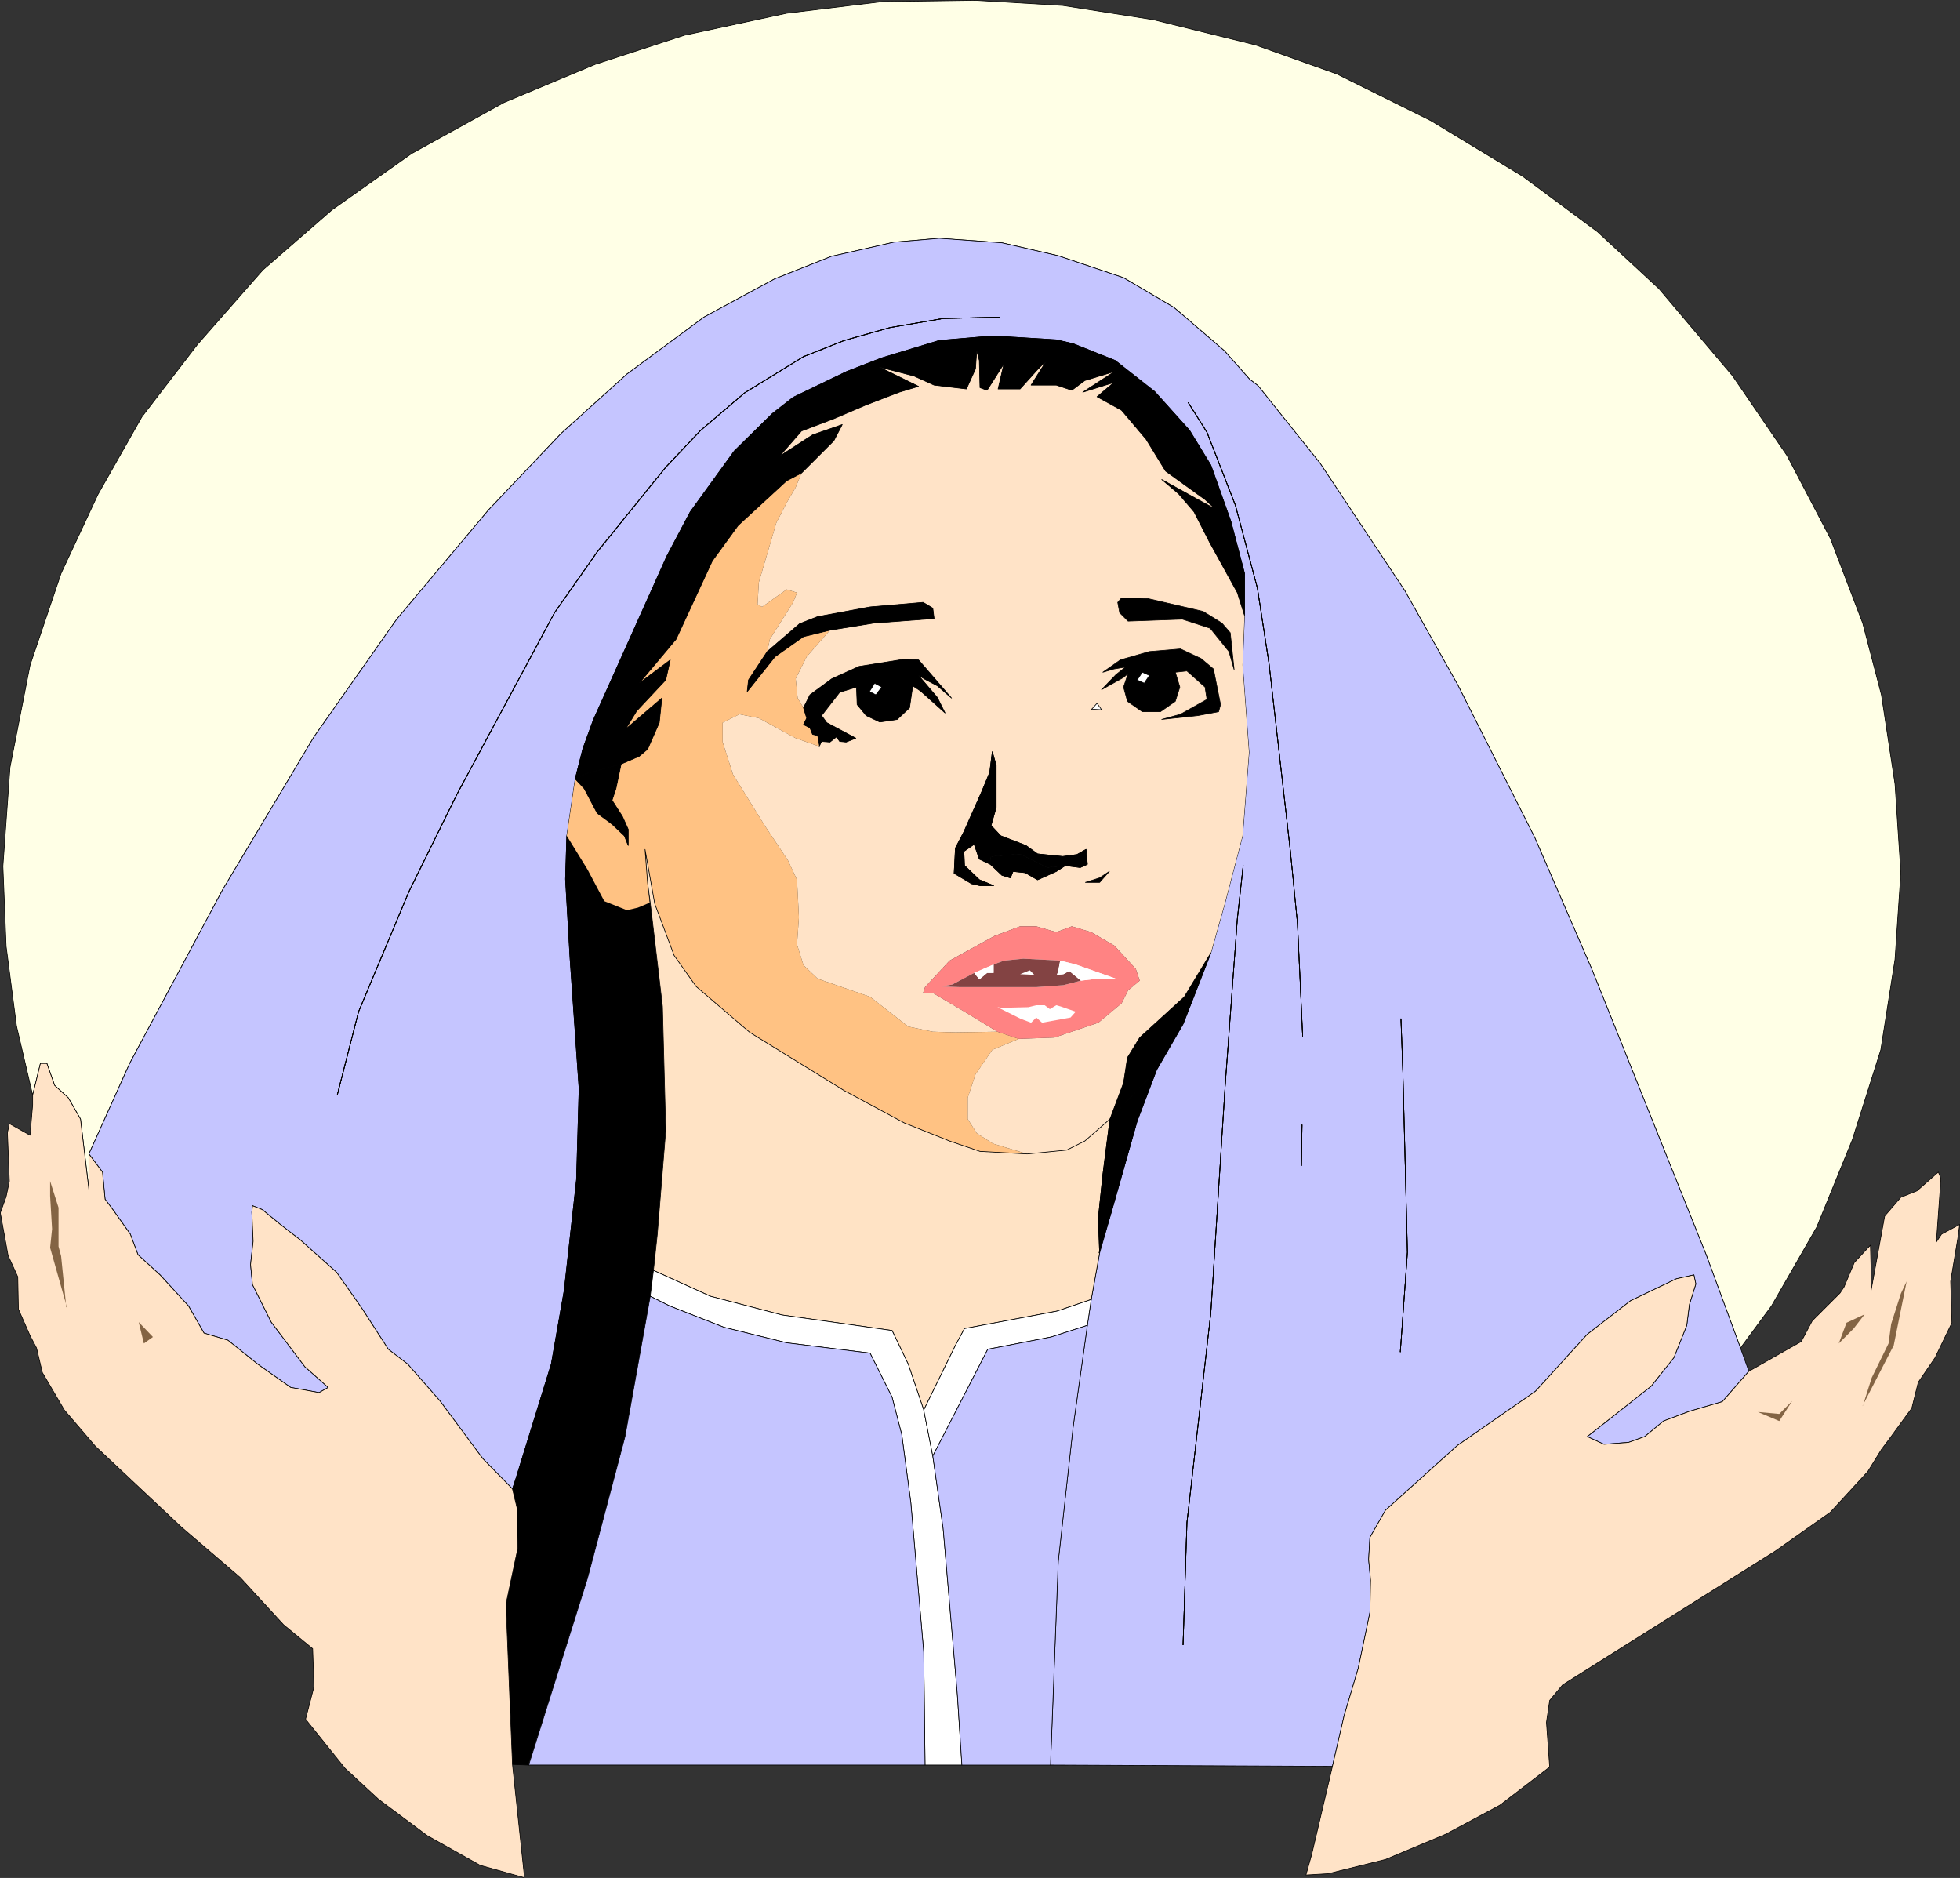 <?xml version="1.0" encoding="UTF-8" standalone="no"?>
<svg
   version="1.0"
   width="129.595mm"
   height="124.147mm"
   id="svg86"
   sodipodi:docname="Mary 01.wmf"
   xmlns:inkscape="http://www.inkscape.org/namespaces/inkscape"
   xmlns:sodipodi="http://sodipodi.sourceforge.net/DTD/sodipodi-0.dtd"
   xmlns="http://www.w3.org/2000/svg"
   xmlns:svg="http://www.w3.org/2000/svg">
  <rect width="100%" height="100%" fill="#333333" stroke="none"/>
  <sodipodi:namedview
     id="namedview86"
     pagecolor="#ffffff"
     bordercolor="#000000"
     borderopacity="0.25"
     inkscape:showpageshadow="2"
     inkscape:pageopacity="0.0"
     inkscape:pagecheckerboard="0"
     inkscape:deskcolor="#d1d1d1"
     inkscape:document-units="mm" />
  <defs
     id="defs1">
    <pattern
       id="WMFhbasepattern"
       patternUnits="userSpaceOnUse"
       width="6"
       height="6"
       x="0"
       y="0" />
  </defs>
  <path
     style="fill:#ffffe6;fill-opacity:1;fill-rule:evenodd;stroke:none"
     d="m 312.292,94.764 2.101,1.616 15.514,19.389 21.17,31.83 13.251,23.59 19.23,38.132 14.221,32.8 28.603,71.416 8.565,23.267 7.757,-10.502 11.312,-19.712 8.888,-21.813 7.11,-22.459 3.555,-22.621 1.454,-21.651 -1.454,-22.136 -3.394,-22.297 -4.686,-17.935 -8.08,-21.166 L 446.581,113.83 433.007,93.956 414.584,72.143 399.232,57.925 380.487,44.029 357.54,30.134 334.108,18.5 313.746,11.23 288.213,4.928 265.589,1.373 243.773,0.081 220.503,0.404 196.586,3.312 171.053,8.806 148.753,16.077 125.967,25.61 102.858,38.374 82.982,52.431 65.69,67.458 49.369,86.039 35.471,104.135 l -10.989,19.389 -9.211,19.712 -7.757,22.944 -5.01,25.529 -1.778,24.721 0.808,20.035 2.586,19.874 4.04,17.289 1.939,-7.917 h 1.616 l 1.939,5.494 3.394,3.07 3.07,5.332 2.101,17.612 v -8.887 l 10.181,-22.621 23.27,-43.464 22.786,-38.132 20.685,-29.407 22.947,-27.306 18.099,-19.066 16.483,-14.865 19.23,-14.219 17.614,-9.533 14.221,-5.655 15.675,-3.555 11.312,-0.969 15.675,1.131 14.059,3.232 16.322,5.494 12.605,7.432 12.605,10.826 6.302,7.109 z"
     id="path1" />
  <path
     style="fill:none;stroke:#000000;stroke-width:0.162px;stroke-linecap:round;stroke-linejoin:round;stroke-miterlimit:4;stroke-dasharray:none;stroke-opacity:1"
     d="m 312.292,94.764 2.101,1.616 15.514,19.389 21.17,31.83 13.251,23.59 19.23,38.132 14.221,32.8 28.603,71.416 8.565,23.267 7.757,-10.502 11.312,-19.712 8.888,-21.813 7.11,-22.459 3.555,-22.621 1.454,-21.651 -1.454,-22.136 -3.394,-22.297 -4.686,-17.935 -8.08,-21.166 L 446.581,113.83 433.007,93.956 414.584,72.143 399.232,57.925 380.487,44.029 357.54,30.134 334.108,18.5 313.746,11.23 288.213,4.928 265.589,1.373 243.773,0.081 220.503,0.404 196.586,3.312 171.053,8.806 148.753,16.077 125.967,25.61 102.858,38.374 82.982,52.431 65.69,67.458 49.369,86.039 35.471,104.135 l -10.989,19.389 -9.211,19.712 -7.757,22.944 -5.01,25.529 -1.778,24.721 0.808,20.035 2.586,19.874 4.04,17.289 1.939,-7.917 h 1.616 l 1.939,5.494 3.394,3.07 3.07,5.332 2.101,17.612 v -8.887 l 10.181,-22.621 23.27,-43.464 22.786,-38.132 20.685,-29.407 22.947,-27.306 18.099,-19.066 16.483,-14.865 19.23,-14.219 17.614,-9.533 14.221,-5.655 15.675,-3.555 11.312,-0.969 15.675,1.131 14.059,3.232 16.322,5.494 12.605,7.432 12.605,10.826 6.302,7.109 v 0"
     id="path2" />
  <path
     style="fill:#c5c5ff;fill-opacity:1;fill-rule:evenodd;stroke:none"
     d="m 312.292,94.764 -6.302,-7.109 -12.605,-10.826 -12.605,-7.432 -16.322,-5.494 -14.059,-3.232 -15.675,-1.131 -11.312,0.969 -15.675,3.555 -14.221,5.655 -17.614,9.533 -19.23,14.219 -16.483,14.865 -18.099,19.066 -22.947,27.306 -20.685,29.407 -22.786,38.132 -23.27,43.464 -10.181,22.621 3.394,4.524 0.646,6.786 1.939,2.585 4.363,6.14 1.939,5.17 5.494,5.009 7.11,7.756 3.878,6.786 5.979,1.777 7.434,5.978 8.242,5.817 7.11,1.293 2.262,-1.293 -5.818,-5.17 -8.403,-11.149 -4.686,-9.371 -0.485,-5.009 0.646,-5.817 -0.323,-7.271 0.162,-1.616 2.424,0.969 4.525,3.716 5.01,3.878 9.05,8.079 6.464,9.21 6.464,10.018 4.848,3.716 8.08,9.21 10.666,14.38 7.434,7.594 0.808,-2.424 8.888,-28.76 3.232,-18.42 3.07,-27.629 0.646,-22.782 -2.262,-32.638 -1.131,-19.712 0.323,-10.826 2.101,-14.219 1.939,-7.594 2.586,-7.109 18.422,-41.04 5.818,-10.987 10.989,-15.188 9.534,-9.371 5.171,-4.039 13.413,-6.463 8.726,-3.393 14.382,-4.363 13.251,-1.131 15.998,0.969 4.202,0.969 10.504,4.201 9.858,7.756 8.726,9.695 5.333,8.725 5.01,14.057 3.394,12.926 v 10.502 l -0.485,12.441 1.616,21.813 -1.616,20.843 -4.363,16.642 -3.555,12.603 -6.949,17.773 -6.626,11.472 -4.848,12.764 -6.464,22.782 -2.909,10.179 -2.101,11.633 -0.97,6.463 -3.555,25.367 -3.717,33.608 -1.939,50.896 70.458,0.323 2.909,-12.603 3.555,-11.957 2.909,-13.895 0.162,-8.079 -0.485,-5.17 0.323,-5.494 3.878,-6.786 17.938,-16.158 19.554,-13.572 12.928,-14.219 10.827,-8.402 11.474,-5.494 4.363,-0.969 0.485,2.262 -1.616,5.17 -0.646,5.17 -3.232,8.079 -5.656,7.109 -12.282,9.695 -3.717,2.908 4.202,1.939 6.141,-0.485 4.04,-1.454 4.686,-3.878 6.464,-2.424 8.242,-2.424 6.626,-7.594 -2.101,-5.817 -8.565,-23.267 -28.603,-71.416 -14.221,-32.8 -19.23,-38.132 -13.251,-23.59 -21.17,-31.83 -15.514,-19.389 -2.101,-1.616 z"
     id="path3" />
  <path
     style="fill:none;stroke:#000000;stroke-width:0.162px;stroke-linecap:round;stroke-linejoin:round;stroke-miterlimit:4;stroke-dasharray:none;stroke-opacity:1"
     d="m 312.292,94.764 -6.302,-7.109 -12.605,-10.826 -12.605,-7.432 -16.322,-5.494 -14.059,-3.232 -15.675,-1.131 -11.312,0.969 -15.675,3.555 -14.221,5.655 -17.614,9.533 -19.23,14.219 -16.483,14.865 -18.099,19.066 -22.947,27.306 -20.685,29.407 -22.786,38.132 -23.27,43.464 -10.181,22.621 3.394,4.524 0.646,6.786 1.939,2.585 4.363,6.14 1.939,5.17 5.494,5.009 7.11,7.756 3.878,6.786 5.979,1.777 7.434,5.978 8.242,5.817 7.11,1.293 2.262,-1.293 -5.818,-5.17 -8.403,-11.149 -4.686,-9.371 -0.485,-5.009 0.646,-5.817 -0.323,-7.271 0.162,-1.616 2.424,0.969 4.525,3.716 5.01,3.878 9.05,8.079 6.464,9.21 6.464,10.018 4.848,3.716 8.08,9.21 10.666,14.38 7.434,7.594 0.808,-2.424 8.888,-28.76 3.232,-18.42 3.07,-27.629 0.646,-22.782 -2.262,-32.638 -1.131,-19.712 0.323,-10.826 2.101,-14.219 1.939,-7.594 2.586,-7.109 18.422,-41.04 5.818,-10.987 10.989,-15.188 9.534,-9.371 5.171,-4.039 13.413,-6.463 8.726,-3.393 14.382,-4.363 13.251,-1.131 15.998,0.969 4.202,0.969 10.504,4.201 9.858,7.756 8.726,9.695 5.333,8.725 5.01,14.057 3.394,12.926 v 10.502 l -0.485,12.441 1.616,21.813 -1.616,20.843 -4.363,16.642 -3.555,12.603 -6.949,17.773 -6.626,11.472 -4.848,12.764 -6.464,22.782 -2.909,10.179 -2.101,11.633 -0.97,6.463 -3.555,25.367 -3.717,33.608 -1.939,50.896 70.458,0.323 2.909,-12.603 3.555,-11.957 2.909,-13.895 0.162,-8.079 -0.485,-5.17 0.323,-5.494 3.878,-6.786 17.938,-16.158 19.554,-13.572 12.928,-14.219 10.827,-8.402 11.474,-5.494 4.363,-0.969 0.485,2.262 -1.616,5.17 -0.646,5.17 -3.232,8.079 -5.656,7.109 -12.282,9.695 -3.717,2.908 4.202,1.939 6.141,-0.485 4.04,-1.454 4.686,-3.878 6.464,-2.424 8.242,-2.424 6.626,-7.594 -2.101,-5.817 -8.565,-23.267 -28.603,-71.416 -14.221,-32.8 -19.23,-38.132 -13.251,-23.59 -21.17,-31.83 -15.514,-19.389 -2.101,-1.616 v 0"
     id="path4" />
  <path
     style="fill:#000000;fill-opacity:1;fill-rule:evenodd;stroke:none"
     d="m 131.946,441.02 14.867,-46.695 9.373,-35.385 6.302,-35.062 0.808,-6.463 0.97,-9.048 2.101,-25.852 -0.808,-31.022 -3.07,-26.014 -3.07,1.293 -2.747,0.646 -5.656,-2.262 -4.202,-7.917 -5.171,-8.402 -0.323,10.826 1.131,19.712 2.262,32.638 -0.646,22.782 -3.07,27.629 -3.232,18.42 -8.888,28.76 -0.808,2.424 1.131,4.686 0.162,10.341 -2.909,13.734 1.616,40.071 4.04,0.162 v 0 z"
     id="path5" />
  <path
     style="fill:none;stroke:#000000;stroke-width:0.162px;stroke-linecap:round;stroke-linejoin:round;stroke-miterlimit:4;stroke-dasharray:none;stroke-opacity:1"
     d="m 131.946,441.02 14.867,-46.695 9.373,-35.385 6.302,-35.062 0.808,-6.463 0.97,-9.048 2.101,-25.852 -0.808,-31.022 -3.07,-26.014 -3.07,1.293 -2.747,0.646 -5.656,-2.262 -4.202,-7.917 -5.171,-8.402 -0.323,10.826 1.131,19.712 2.262,32.638 -0.646,22.782 -3.07,27.629 -3.232,18.42 -8.888,28.76 -0.808,2.424 1.131,4.686 0.162,10.341 -2.909,13.734 1.616,40.071 4.04,0.162 v 0"
     id="path6" />
  <path
     style="fill:#ffe3c7;fill-opacity:1;fill-rule:evenodd;stroke:none"
     d="m 128.068,440.859 -1.616,-40.071 2.909,-13.734 -0.162,-10.341 -1.131,-4.686 -7.434,-7.594 -10.666,-14.38 -8.08,-9.21 -4.848,-3.716 -6.464,-10.018 -6.464,-9.21 -9.05,-8.079 -5.01,-3.878 -4.525,-3.716 -2.424,-0.969 -0.162,1.616 0.323,7.271 -0.646,5.817 0.485,5.009 4.686,9.371 8.403,11.149 5.818,5.17 -2.262,1.293 -7.11,-1.293 -8.242,-5.817 -7.434,-5.978 -5.979,-1.777 -3.878,-6.786 -7.11,-7.756 -5.494,-5.009 -1.939,-5.17 -4.363,-6.14 -1.939,-2.585 -0.646,-6.786 -3.394,-4.524 v 8.887 l -2.101,-17.612 -3.07,-5.332 -3.394,-3.07 -1.939,-5.494 h -1.616 l -1.939,7.917 v 2.424 l -0.646,7.594 -5.171,-2.908 -0.485,2.262 0.485,12.118 -0.808,3.878 -1.454,4.039 1.939,10.664 2.424,5.332 0.162,8.079 2.909,6.625 1.616,3.07 1.454,6.14 5.494,9.371 7.757,9.048 21.493,20.197 14.706,12.603 10.827,11.795 7.272,5.978 0.323,9.533 -2.101,8.079 9.858,12.28 8.403,7.756 12.12,9.048 13.251,7.432 10.989,3.07 v -0.969 z"
     id="path7" />
  <path
     style="fill:none;stroke:#000000;stroke-width:0.162px;stroke-linecap:round;stroke-linejoin:round;stroke-miterlimit:4;stroke-dasharray:none;stroke-opacity:1"
     d="m 128.068,440.859 -1.616,-40.071 2.909,-13.734 -0.162,-10.341 -1.131,-4.686 -7.434,-7.594 -10.666,-14.38 -8.08,-9.21 -4.848,-3.716 -6.464,-10.018 -6.464,-9.21 -9.05,-8.079 -5.01,-3.878 -4.525,-3.716 -2.424,-0.969 -0.162,1.616 0.323,7.271 -0.646,5.817 0.485,5.009 4.686,9.371 8.403,11.149 5.818,5.17 -2.262,1.293 -7.11,-1.293 -8.242,-5.817 -7.434,-5.978 -5.979,-1.777 -3.878,-6.786 -7.11,-7.756 -5.494,-5.009 -1.939,-5.17 -4.363,-6.14 -1.939,-2.585 -0.646,-6.786 -3.394,-4.524 v 8.887 l -2.101,-17.612 -3.07,-5.332 -3.394,-3.07 -1.939,-5.494 h -1.616 l -1.939,7.917 v 2.424 l -0.646,7.594 -5.171,-2.908 -0.485,2.262 0.485,12.118 -0.808,3.878 -1.454,4.039 1.939,10.664 2.424,5.332 0.162,8.079 2.909,6.625 1.616,3.07 1.454,6.14 5.494,9.371 7.757,9.048 21.493,20.197 14.706,12.603 10.827,11.795 7.272,5.978 0.323,9.533 -2.101,8.079 9.858,12.28 8.403,7.756 12.12,9.048 13.251,7.432 10.989,3.07 v -0.969 l -2.909,-27.306 v 0"
     id="path8" />
  <path
     style="fill:#ffe3c7;fill-opacity:1;fill-rule:evenodd;stroke:none"
     d="m 277.386,279.606 3.394,-9.048 0.97,-6.301 3.07,-5.009 11.15,-10.179 6.626,-10.987 3.555,-12.603 4.363,-16.642 1.616,-20.843 -1.616,-21.813 0.485,-12.441 -1.778,-5.655 -6.949,-12.603 -3.878,-7.594 -3.878,-4.524 -4.202,-3.555 9.05,5.009 3.555,1.939 h 0.323 l -2.101,-1.939 -9.858,-7.109 -4.848,-7.917 -6.141,-7.271 -6.141,-3.393 4.202,-3.555 -7.757,2.424 7.918,-5.17 -7.434,2.262 -3.232,2.424 -3.878,-1.293 h -6.302 l 3.878,-6.14 -2.262,2.262 -4.363,4.847 h -5.494 l 1.454,-6.301 -4.202,6.625 -1.778,-0.646 -0.162,-6.786 -0.646,-2.424 -0.323,4.524 -2.262,5.009 -8.08,-0.969 -5.01,-2.262 -8.726,-2.262 9.858,4.847 -4.848,1.454 -8.403,3.232 -7.918,3.393 -8.08,3.07 -5.494,6.301 8.242,-5.332 7.434,-2.585 -2.101,4.039 -8.08,8.079 -1.454,3.555 -2.262,3.878 -2.586,5.009 -4.363,14.865 -0.323,5.494 1.131,0.646 6.141,-4.363 2.586,0.808 -0.97,2.424 -5.818,9.21 -0.646,3.07 8.08,-6.948 4.525,-1.777 13.09,-2.424 13.251,-1.131 2.424,1.454 0.323,2.585 -15.029,1.131 -10.989,1.777 -5.818,6.625 -2.747,5.494 0.485,4.847 1.454,2.424 1.616,-3.232 5.494,-4.039 6.787,-3.07 11.15,-1.777 3.717,0.162 8.242,9.533 -3.555,-3.07 -3.07,-1.616 -1.616,-0.969 4.686,5.494 1.939,3.878 -6.141,-5.494 -1.939,-1.293 -0.808,5.494 -3.07,2.908 -4.363,0.646 -3.394,-1.616 -2.262,-2.747 -0.162,-4.363 -4.202,1.293 -4.525,5.817 1.293,1.777 7.272,3.878 -2.424,0.969 -1.616,-0.162 -0.808,-1.131 -1.616,1.293 -2.101,-0.162 -0.485,1.293 -5.979,-2.1 -9.211,-5.009 -4.848,-0.969 -4.202,2.1 v 4.847 l 2.586,8.079 7.918,12.764 5.818,8.725 2.262,4.847 0.485,9.371 -0.485,6.786 1.616,5.17 3.555,3.393 13.09,4.524 9.534,7.432 6.141,1.293 5.656,0.162 10.504,-0.162 -8.242,-5.009 -7.918,-4.686 h -2.424 l 0.485,-1.454 6.141,-6.625 11.15,-6.14 6.464,-2.424 h 4.04 l 5.01,1.454 3.878,-1.454 4.848,1.454 5.818,3.393 5.333,5.817 0.97,2.908 -2.909,2.424 -1.616,3.232 -5.818,4.847 -10.989,3.716 -8.888,0.323 -6.626,2.747 -4.202,6.14 -1.939,5.817 v 5.332 l 2.262,3.555 4.04,2.585 8.565,2.585 9.858,-0.969 4.525,-2.262 z"
     id="path9" />
  <path
     style="fill:none;stroke:#000000;stroke-width:0.162px;stroke-linecap:round;stroke-linejoin:round;stroke-miterlimit:4;stroke-dasharray:none;stroke-opacity:1"
     d="m 310.676,216.269 -1.454,13.249 -3.07,42.01 -3.555,56.39 -5.979,52.512 -0.97,30.538 0.97,-30.538"
     id="path10" />
  <path
     style="fill:none;stroke:#000000;stroke-width:0.162px;stroke-linecap:round;stroke-linejoin:round;stroke-miterlimit:4;stroke-dasharray:none;stroke-opacity:1"
     d="m 310.676,216.269 -1.454,13.249 -3.07,42.01 -3.555,56.39 -5.979,52.512 -0.97,30.538 0.97,-30.538"
     id="path11" />
  <path
     style="fill:none;stroke:#000000;stroke-width:0.162px;stroke-linecap:round;stroke-linejoin:round;stroke-miterlimit:4;stroke-dasharray:none;stroke-opacity:1"
     d="m 310.676,216.269 -1.454,13.249 -3.07,42.01 -3.555,56.39 -5.979,52.512 -0.97,30.538 0.97,-30.538"
     id="path12" />
  <path
     style="fill:none;stroke:#000000;stroke-width:0.162px;stroke-linecap:round;stroke-linejoin:round;stroke-miterlimit:4;stroke-dasharray:none;stroke-opacity:1"
     d="m 310.676,216.269 -1.454,13.249 -3.07,42.01 -3.555,56.39 -5.979,52.512 -0.97,30.538 0.97,-30.538"
     id="path13" />
  <path
     style="fill:none;stroke:#000000;stroke-width:0.162px;stroke-linecap:round;stroke-linejoin:round;stroke-miterlimit:4;stroke-dasharray:none;stroke-opacity:1"
     d="m 84.274,273.628 5.333,-20.843 12.605,-30.053 11.958,-24.236 24.402,-45.403 10.666,-15.188 17.13,-21.166 8.726,-9.21 10.989,-9.371 14.706,-9.048 10.181,-4.039 11.474,-3.232 13.251,-2.262 14.059,-0.323 -14.059,0.323"
     id="path14" />
  <path
     style="fill:none;stroke:#000000;stroke-width:0.162px;stroke-linecap:round;stroke-linejoin:round;stroke-miterlimit:4;stroke-dasharray:none;stroke-opacity:1"
     d="m 84.274,273.628 5.333,-20.843 12.605,-30.053 11.958,-24.236 24.402,-45.403 10.666,-15.188 17.13,-21.166 8.726,-9.21 10.989,-9.371 14.706,-9.048 10.181,-4.039 11.474,-3.232 13.251,-2.262 14.059,-0.323 -14.059,0.323"
     id="path15" />
  <path
     style="fill:none;stroke:#000000;stroke-width:0.162px;stroke-linecap:round;stroke-linejoin:round;stroke-miterlimit:4;stroke-dasharray:none;stroke-opacity:1"
     d="m 84.274,273.628 5.333,-20.843 12.605,-30.053 11.958,-24.236 24.402,-45.403 10.666,-15.188 17.13,-21.166 8.726,-9.21 10.989,-9.371 14.706,-9.048 10.181,-4.039 11.474,-3.232 13.251,-2.262 14.059,-0.323 -14.059,0.323"
     id="path16" />
  <path
     style="fill:none;stroke:#000000;stroke-width:0.162px;stroke-linecap:round;stroke-linejoin:round;stroke-miterlimit:4;stroke-dasharray:none;stroke-opacity:1"
     d="m 84.274,273.628 5.333,-20.843 12.605,-30.053 11.958,-24.236 24.402,-45.403 10.666,-15.188 17.13,-21.166 8.726,-9.21 10.989,-9.371 14.706,-9.048 10.181,-4.039 11.474,-3.232 13.251,-2.262 14.059,-0.323 -14.059,0.323"
     id="path17" />
  <path
     style="fill:#ffe3c7;fill-opacity:1;fill-rule:evenodd;stroke:none"
     d="m 332.976,441.343 -5.171,21.974 -1.454,5.17 5.494,-0.323 14.382,-3.555 15.029,-6.301 13.574,-7.271 12.443,-9.533 -0.808,-11.149 0.808,-5.494 3.232,-3.878 14.867,-9.371 38.299,-24.075 13.736,-9.695 9.373,-10.179 3.394,-5.494 1.939,-2.585 5.656,-7.756 1.616,-6.463 4.202,-6.14 4.202,-8.725 -0.323,-10.341 1.778,-10.664 0.485,-3.555 -4.525,2.424 -1.293,1.939 1.131,-15.834 -0.646,-1.616 -5.333,4.686 -4.04,1.616 -4.04,4.686 -3.394,18.581 v -5.009 l -0.162,-6.301 -4.04,4.363 -2.586,6.14 -0.97,1.454 -6.949,6.948 -2.747,5.17 -13.09,7.432 -6.626,7.594 -8.242,2.424 -6.464,2.424 -4.686,3.878 -4.04,1.454 -6.141,0.485 -4.202,-1.939 3.717,-2.908 12.282,-9.695 5.656,-7.109 3.232,-8.079 0.646,-5.17 1.616,-5.17 -0.485,-2.262 -4.363,0.969 -11.474,5.494 -10.827,8.402 -12.928,14.219 -19.554,13.572 -17.938,16.158 -3.878,6.786 -0.323,5.494 0.485,5.17 -0.162,8.079 -2.909,13.895 -3.555,11.957 z"
     id="path18" />
  <path
     style="fill:none;stroke:#000000;stroke-width:0.162px;stroke-linecap:round;stroke-linejoin:round;stroke-miterlimit:4;stroke-dasharray:none;stroke-opacity:1"
     d="m 332.976,441.343 -5.171,21.974 -1.454,5.17 5.494,-0.323 14.382,-3.555 15.029,-6.301 13.574,-7.271 12.443,-9.533 -0.808,-11.149 0.808,-5.494 3.232,-3.878 14.867,-9.371 38.299,-24.075 13.736,-9.695 9.373,-10.179 3.394,-5.494 1.939,-2.585 5.656,-7.756 1.616,-6.463 4.202,-6.14 4.202,-8.725 -0.323,-10.341 1.778,-10.664 0.485,-3.555 -4.525,2.424 -1.293,1.939 1.131,-15.834 -0.646,-1.616 -5.333,4.686 -4.04,1.616 -4.04,4.686 -3.394,18.581 v -5.009 l -0.162,-6.301 -4.04,4.363 -2.586,6.14 -0.97,1.454 -6.949,6.948 -2.747,5.17 -13.09,7.432 -6.626,7.594 -8.242,2.424 -6.464,2.424 -4.686,3.878 -4.04,1.454 -6.141,0.485 -4.202,-1.939 3.717,-2.908 12.282,-9.695 5.656,-7.109 3.232,-8.079 0.646,-5.17 1.616,-5.17 -0.485,-2.262 -4.363,0.969 -11.474,5.494 -10.827,8.402 -12.928,14.219 -19.554,13.572 -17.938,16.158 -3.878,6.786 -0.323,5.494 0.485,5.17 -0.162,8.079 -2.909,13.895 -3.555,11.957 -2.909,12.603 v 0"
     id="path19" />
  <path
     style="fill:#ffc283;fill-opacity:1;fill-rule:evenodd;stroke:none"
     d="m 162.327,225.479 -0.485,-4.847 -0.646,-8.402 2.424,13.572 4.848,12.926 5.494,7.756 13.413,11.472 23.594,14.542 15.029,8.079 11.312,4.524 7.595,2.585 11.797,0.646 -8.565,-2.585 -4.04,-2.585 -2.262,-3.555 v -5.332 l 1.939,-5.817 4.202,-6.14 6.626,-2.747 -5.333,-1.777 -10.504,0.162 -5.656,-0.162 -6.141,-1.293 -9.534,-7.432 -13.09,-4.524 -3.555,-3.393 -1.616,-5.17 0.485,-6.786 -0.485,-9.371 -2.262,-4.847 -5.818,-8.725 -7.918,-12.764 -2.586,-8.079 v -4.847 l 4.202,-2.1 4.848,0.969 9.211,5.009 5.979,2.1 -0.485,-2.747 -1.293,-0.323 -0.646,-1.616 -1.616,-0.808 0.808,-1.616 -0.808,-2.585 -1.454,-2.424 -0.485,-4.847 2.747,-5.494 5.818,-6.625 -6.626,1.616 -7.11,5.009 -6.949,8.725 0.323,-2.908 4.686,-7.109 0.646,-3.07 5.818,-9.21 0.97,-2.424 -2.586,-0.808 -6.141,4.363 -1.131,-0.646 0.323,-5.494 4.363,-14.865 2.586,-5.009 2.262,-3.878 1.454,-3.555 -3.717,1.939 -12.12,11.149 -6.464,8.887 -9.05,19.551 -9.211,10.987 7.757,-5.817 -1.131,5.009 -7.272,7.756 -2.747,4.524 9.05,-7.756 -0.646,6.14 -2.909,6.625 -2.101,1.777 -4.525,1.939 -1.293,6.14 -0.97,2.908 2.586,4.039 1.454,3.232 v 4.039 l -0.97,-2.424 -3.07,-2.908 -3.717,-2.747 -3.232,-6.14 -2.262,-2.424 -2.101,14.219 5.171,8.402 4.202,7.917 5.656,2.262 2.747,-0.646 3.07,-1.293 v 0 z"
     id="path20" />
  <path
     style="fill:none;stroke:#000000;stroke-width:0.162px;stroke-linecap:round;stroke-linejoin:round;stroke-miterlimit:4;stroke-dasharray:none;stroke-opacity:1"
     d="m 296.94,100.581 4.686,7.432 7.11,18.258 5.494,20.682 2.909,18.904 5.333,46.857 1.778,18.096 1.293,28.114 -1.293,-28.114"
     id="path21" />
  <path
     style="fill:none;stroke:#000000;stroke-width:0.162px;stroke-linecap:round;stroke-linejoin:round;stroke-miterlimit:4;stroke-dasharray:none;stroke-opacity:1"
     d="m 296.94,100.581 4.686,7.432 7.11,18.258 5.494,20.682 2.909,18.904 5.333,46.857 1.778,18.096 1.293,28.114 -1.293,-28.114"
     id="path22" />
  <path
     style="fill:none;stroke:#000000;stroke-width:0.162px;stroke-linecap:round;stroke-linejoin:round;stroke-miterlimit:4;stroke-dasharray:none;stroke-opacity:1"
     d="m 296.94,100.581 4.686,7.432 7.11,18.258 5.494,20.682 2.909,18.904 5.333,46.857 1.778,18.096 1.293,28.114 -1.293,-28.114"
     id="path23" />
  <path
     style="fill:none;stroke:#000000;stroke-width:0.162px;stroke-linecap:round;stroke-linejoin:round;stroke-miterlimit:4;stroke-dasharray:none;stroke-opacity:1"
     d="m 296.94,100.581 4.686,7.432 7.11,18.258 5.494,20.682 2.909,18.904 5.333,46.857 1.778,18.096 1.293,28.114 -1.293,-28.114"
     id="path24" />
  <path
     style="fill:#000000;fill-opacity:1;fill-rule:evenodd;stroke:none"
     d="m 310.999,153.739 v -10.502 l -3.394,-12.926 -5.01,-14.057 -5.333,-8.725 -8.726,-9.695 -9.858,-7.756 -10.504,-4.201 -4.202,-0.969 -15.998,-0.969 -13.251,1.131 -14.382,4.363 -8.726,3.393 -13.413,6.463 -5.171,4.039 -9.534,9.371 -10.989,15.188 -5.818,10.987 -18.422,41.04 -2.586,7.109 -1.939,7.594 2.586,-1.293 8.888,-2.424 4.525,-1.939 2.101,-1.777 2.909,-6.625 0.646,-6.14 -9.05,7.756 2.747,-4.524 7.272,-7.756 1.131,-5.009 -7.757,5.817 9.211,-10.987 9.05,-19.551 6.464,-8.887 12.12,-11.149 3.717,-1.939 8.08,-8.079 2.101,-4.039 -7.434,2.585 -8.242,5.332 5.494,-6.301 8.08,-3.07 7.918,-3.393 8.403,-3.232 4.848,-1.454 -9.858,-4.847 8.726,2.262 5.01,2.262 8.08,0.969 2.262,-5.009 0.323,-4.524 0.646,2.424 0.162,6.786 1.778,0.646 4.202,-6.625 -1.454,6.301 h 5.494 l 4.363,-4.847 2.262,-2.262 -3.878,6.14 h 6.302 l 3.878,1.293 3.232,-2.424 7.434,-2.262 -7.918,5.17 7.757,-2.424 -4.202,3.555 6.141,3.393 6.141,7.271 4.848,7.917 9.858,7.109 2.101,1.939 h -0.323 l -3.555,-1.939 -9.05,-5.009 4.202,3.555 3.878,4.524 3.878,7.594 6.949,12.603 1.778,5.655 z"
     id="path25" />
  <path
     style="fill:none;stroke:#000000;stroke-width:0.162px;stroke-linecap:round;stroke-linejoin:round;stroke-miterlimit:4;stroke-dasharray:none;stroke-opacity:1"
     d="m 310.999,153.739 v -10.502 l -3.394,-12.926 -5.01,-14.057 -5.333,-8.725 -8.726,-9.695 -9.858,-7.756 -10.504,-4.201 -4.202,-0.969 -15.998,-0.969 -13.251,1.131 -14.382,4.363 -8.726,3.393 -13.413,6.463 -5.171,4.039 -9.534,9.371 -10.989,15.188 -5.818,10.987 -18.422,41.04 -2.586,7.109 -1.939,7.594 2.586,-1.293 8.888,-2.424 4.525,-1.939 2.101,-1.777 2.909,-6.625 0.646,-6.14 -9.05,7.756 2.747,-4.524 7.272,-7.756 1.131,-5.009 -7.757,5.817 9.211,-10.987 9.05,-19.551 6.464,-8.887 12.12,-11.149 3.717,-1.939 8.08,-8.079 2.101,-4.039 -7.434,2.585 -8.242,5.332 5.494,-6.301 8.08,-3.07 7.918,-3.393 8.403,-3.232 4.848,-1.454 -9.858,-4.847 8.726,2.262 5.01,2.262 8.08,0.969 2.262,-5.009 0.323,-4.524 0.646,2.424 0.162,6.786 1.778,0.646 4.202,-6.625 -1.454,6.301 h 5.494 l 4.363,-4.847 2.262,-2.262 -3.878,6.14 h 6.302 l 3.878,1.293 3.232,-2.424 7.434,-2.262 -7.918,5.17 7.757,-2.424 -4.202,3.555 6.141,3.393 6.141,7.271 4.848,7.917 9.858,7.109 2.101,1.939 h -0.323 l -3.555,-1.939 -9.05,-5.009 4.202,3.555 3.878,4.524 3.878,7.594 6.949,12.603 1.778,5.655 v 0"
     id="path26" />
  <path
     style="fill:#ffe3c5;fill-opacity:1;fill-rule:evenodd;stroke:none"
     d="m 272.7,324.686 2.101,-11.633 -0.323,-8.725 1.131,-10.826 1.778,-13.895 -6.302,5.494 -4.525,2.262 -9.858,0.969 -11.797,-0.646 -7.595,-2.585 -11.312,-4.524 -15.029,-8.079 -23.594,-14.542 -13.413,-11.472 -5.494,-7.756 -4.848,-12.926 -2.424,-13.572 0.646,8.402 0.646,4.847 3.07,26.014 0.808,31.022 -2.101,25.852 -0.97,9.048 14.221,6.463 17.938,4.686 27.472,3.878 4.04,8.402 3.878,11.472 7.918,-16.158 2.262,-4.201 23.109,-4.363 8.565,-2.908 z"
     id="path27" />
  <path
     style="fill:none;stroke:#000000;stroke-width:0.162px;stroke-linecap:round;stroke-linejoin:round;stroke-miterlimit:4;stroke-dasharray:none;stroke-opacity:1"
     d="m 272.7,324.686 2.101,-11.633 -0.323,-8.725 1.131,-10.826 1.778,-13.895 -6.302,5.494 -4.525,2.262 -9.858,0.969 -11.797,-0.646 -7.595,-2.585 -11.312,-4.524 -15.029,-8.079 -23.594,-14.542 -13.413,-11.472 -5.494,-7.756 -4.848,-12.926 -2.424,-13.572 0.646,8.402 0.646,4.847 3.07,26.014 0.808,31.022 -2.101,25.852 -0.97,9.048 14.221,6.463 17.938,4.686 27.472,3.878 4.04,8.402 3.878,11.472 7.918,-16.158 2.262,-4.201 23.109,-4.363 8.565,-2.908 v 0"
     id="path28" />
  <path
     style="fill:#ffffff;fill-opacity:1;fill-rule:evenodd;stroke:none"
     d="m 240.38,441.02 -1.131,-17.612 -3.555,-41.525 -2.586,-18.096 -2.262,-11.472 -3.878,-11.472 -4.04,-8.402 -27.472,-3.878 -17.938,-4.686 -14.221,-6.463 -0.808,6.463 4.848,2.424 13.574,5.332 15.675,3.878 20.846,2.585 5.494,10.987 2.424,9.371 2.262,16.965 3.232,37.486 0.323,28.114 h 9.211 z"
     id="path29" />
  <path
     style="fill:none;stroke:#000000;stroke-width:0.162px;stroke-linecap:round;stroke-linejoin:round;stroke-miterlimit:4;stroke-dasharray:none;stroke-opacity:1"
     d="m 240.38,441.02 -1.131,-17.612 -3.555,-41.525 -2.586,-18.096 -2.262,-11.472 -3.878,-11.472 -4.04,-8.402 -27.472,-3.878 -17.938,-4.686 -14.221,-6.463 -0.808,6.463 4.848,2.424 13.574,5.332 15.675,3.878 20.846,2.585 5.494,10.987 2.424,9.371 2.262,16.965 3.232,37.486 0.323,28.114 h 9.211 v 0"
     id="path30" />
  <path
     style="fill:#c5c5ff;fill-opacity:1;fill-rule:evenodd;stroke:none"
     d="m 231.169,441.02 -0.323,-28.114 -3.232,-37.486 -2.262,-16.965 -2.424,-9.371 -5.494,-10.987 -20.846,-2.585 -15.675,-3.878 -13.574,-5.332 -4.848,-2.424 -6.302,35.062 -9.373,35.385 -14.706,46.695 z"
     id="path31" />
  <path
     style="fill:none;stroke:#000000;stroke-width:0.162px;stroke-linecap:round;stroke-linejoin:round;stroke-miterlimit:4;stroke-dasharray:none;stroke-opacity:1"
     d="m 231.169,441.02 -0.323,-28.114 -3.232,-37.486 -2.262,-16.965 -2.424,-9.371 -5.494,-10.987 -20.846,-2.585 -15.675,-3.878 -13.574,-5.332 -4.848,-2.424 -6.302,35.062 -9.373,35.385 -14.706,46.695 h 99.061 v 0"
     id="path32" />
  <path
     style="fill:none;stroke:#000000;stroke-width:0.162px;stroke-linecap:round;stroke-linejoin:round;stroke-miterlimit:4;stroke-dasharray:none;stroke-opacity:1"
     d="m 349.944,337.773 1.778,-24.883 -1.131,-44.756 -0.485,-13.572 0.485,13.572"
     id="path33" />
  <path
     style="fill:none;stroke:#000000;stroke-width:0.162px;stroke-linecap:round;stroke-linejoin:round;stroke-miterlimit:4;stroke-dasharray:none;stroke-opacity:1"
     d="m 349.944,337.773 1.778,-24.883 -1.131,-44.756 -0.485,-13.572 0.485,13.572"
     id="path34" />
  <path
     style="fill:none;stroke:#000000;stroke-width:0.162px;stroke-linecap:round;stroke-linejoin:round;stroke-miterlimit:4;stroke-dasharray:none;stroke-opacity:1"
     d="m 349.944,337.773 1.778,-24.883 -1.131,-44.756 -0.485,-13.572 0.485,13.572"
     id="path35" />
  <path
     style="fill:none;stroke:#000000;stroke-width:0.162px;stroke-linecap:round;stroke-linejoin:round;stroke-miterlimit:4;stroke-dasharray:none;stroke-opacity:1"
     d="m 349.944,337.773 1.778,-24.883 -1.131,-44.756 -0.485,-13.572 0.485,13.572"
     id="path36" />
  <path
     style="fill:#ff8383;fill-opacity:1;fill-rule:evenodd;stroke:none"
     d="m 249.268,257.794 5.333,1.777 8.888,-0.323 10.989,-3.716 5.818,-4.847 1.616,-3.232 2.909,-2.424 -0.97,-2.908 -5.333,-5.817 -5.818,-3.393 -4.848,-1.454 -3.878,1.454 -5.01,-1.454 h -4.04 l -6.464,2.424 -11.15,6.14 -6.141,6.625 -0.485,1.454 h 2.424 l 7.918,4.686 8.242,5.009 z"
     id="path37" />
  <path
     style="fill:#000000;fill-opacity:1;fill-rule:evenodd;stroke:none"
     d="m 274.639,313.052 3.07,-10.179 6.464,-22.782 4.848,-12.764 -11.635,12.28 -1.778,13.895 -1.131,10.826 0.323,8.725 v 0 z"
     id="path38" />
  <path
     style="fill:none;stroke:#000000;stroke-width:0.162px;stroke-linecap:round;stroke-linejoin:round;stroke-miterlimit:4;stroke-dasharray:none;stroke-opacity:1"
     d="m 274.639,313.052 3.07,-10.179 6.464,-22.782 4.848,-12.764 -11.635,12.28 -1.778,13.895 -1.131,10.826 0.323,8.725 v 0"
     id="path39" />
  <path
     style="fill:#000000;fill-opacity:1;fill-rule:evenodd;stroke:none"
     d="m 207.413,157.455 10.989,-1.777 15.029,-1.131 -0.323,-2.585 -2.424,-1.454 -13.251,1.131 -13.09,2.424 -4.525,1.777 -8.08,6.948 -4.686,7.109 -0.323,2.908 6.949,-8.725 7.11,-5.009 z"
     id="path40" />
  <path
     style="fill:none;stroke:#000000;stroke-width:0.162px;stroke-linecap:round;stroke-linejoin:round;stroke-miterlimit:4;stroke-dasharray:none;stroke-opacity:1"
     d="m 207.413,157.455 10.989,-1.777 15.029,-1.131 -0.323,-2.585 -2.424,-1.454 -13.251,1.131 -13.09,2.424 -4.525,1.777 -8.08,6.948 -4.686,7.109 -0.323,2.908 6.949,-8.725 7.11,-5.009 6.626,-1.616 v 0"
     id="path41" />
  <path
     style="fill:#000000;fill-opacity:1;fill-rule:evenodd;stroke:none"
     d="m 277.386,279.606 11.635,-12.28 6.626,-11.472 6.949,-17.773 -6.626,10.987 -11.15,10.179 -3.07,5.009 -0.97,6.301 z"
     id="path42" />
  <path
     style="fill:none;stroke:#000000;stroke-width:0.162px;stroke-linecap:round;stroke-linejoin:round;stroke-miterlimit:4;stroke-dasharray:none;stroke-opacity:1"
     d="m 277.386,279.606 11.635,-12.28 6.626,-11.472 6.949,-17.773 -6.626,10.987 -11.15,10.179 -3.07,5.009 -0.97,6.301 -3.394,9.048 v 0"
     id="path43" />
  <path
     style="fill:#ffffff;fill-opacity:1;fill-rule:evenodd;stroke:none"
     d="m 264.943,240.02 3.878,0.969 10.504,3.716 -5.171,-0.162 -4.04,0.485 -4.363,1.131 -6.787,0.485 h -19.069 l -4.525,-0.162 2.586,-0.485 5.494,-2.908 4.848,-2.1 2.586,-0.969 4.848,-0.485 9.211,0.485 z"
     id="path44" />
  <path
     style="fill:#ffffff;fill-opacity:1;fill-rule:evenodd;stroke:none"
     d="m 271.73,331.149 0.97,-6.463 -8.565,2.908 -23.109,4.363 -2.262,4.201 -7.918,16.158 2.262,11.472 13.736,-26.66 15.837,-3.07 z"
     id="path45" />
  <path
     style="fill:none;stroke:#000000;stroke-width:0.162px;stroke-linecap:round;stroke-linejoin:round;stroke-miterlimit:4;stroke-dasharray:none;stroke-opacity:1"
     d="m 271.73,331.149 0.97,-6.463 -8.565,2.908 -23.109,4.363 -2.262,4.201 -7.918,16.158 2.262,11.472 13.736,-26.66 15.837,-3.07 9.05,-2.908 v 0"
     id="path46" />
  <path
     style="fill:#000000;fill-opacity:1;fill-rule:evenodd;stroke:none"
     d="m 204.666,186.539 0.646,-1.293 2.101,0.162 1.616,-1.293 0.808,1.131 1.616,0.162 2.424,-0.969 -7.272,-3.878 -1.293,-1.777 4.525,-5.817 4.202,-1.293 0.162,4.363 2.262,2.747 3.394,1.616 4.363,-0.646 3.07,-2.908 0.808,-5.494 1.939,1.293 6.141,5.494 -1.939,-3.878 -4.686,-5.494 1.616,0.969 3.07,1.616 3.555,3.07 -8.242,-9.533 -3.717,-0.162 -11.15,1.777 -6.787,3.07 -5.494,4.039 -1.616,3.232 0.808,2.585 -0.808,1.616 1.616,0.808 0.646,1.616 1.293,0.323 0.485,2.747 v 0 z"
     id="path47" />
  <path
     style="fill:none;stroke:#000000;stroke-width:0.162px;stroke-linecap:round;stroke-linejoin:round;stroke-miterlimit:4;stroke-dasharray:none;stroke-opacity:1"
     d="m 204.666,186.539 0.646,-1.293 2.101,0.162 1.616,-1.293 0.808,1.131 1.616,0.162 2.424,-0.969 -7.272,-3.878 -1.293,-1.777 4.525,-5.817 4.202,-1.293 0.162,4.363 2.262,2.747 3.394,1.616 4.363,-0.646 3.07,-2.908 0.808,-5.494 1.939,1.293 6.141,5.494 -1.939,-3.878 -4.686,-5.494 1.616,0.969 3.07,1.616 3.555,3.07 -8.242,-9.533 -3.717,-0.162 -11.15,1.777 -6.787,3.07 -5.494,4.039 -1.616,3.232 0.808,2.585 -0.808,1.616 1.616,0.808 0.646,1.616 1.293,0.323 0.485,2.747 v 0"
     id="path48" />
  <path
     style="fill:#ffffff;fill-opacity:1;fill-rule:evenodd;stroke:none"
     d="m 266.236,216.269 -2.262,1.454 -4.686,2.1 -3.07,-1.777 -3.07,-0.323 -0.646,1.616 -2.101,-0.646 -2.909,-2.747 -2.747,-1.293 -1.293,-3.716 -2.586,1.777 0.162,3.555 3.717,3.555 3.555,1.454 h -3.394 l -2.101,-0.485 -4.363,-2.585 0.323,-6.301 2.101,-4.039 4.525,-10.179 1.939,-4.686 0.646,-5.17 0.97,3.393 v 10.502 l -1.293,4.524 2.424,2.585 6.302,2.424 2.909,2.1 6.302,0.646 3.555,-0.485 2.262,-1.293 0.323,3.716 -1.778,0.808 z"
     id="path49" />
  <path
     style="fill:none;stroke:#000000;stroke-width:0.162px;stroke-linecap:round;stroke-linejoin:round;stroke-miterlimit:4;stroke-dasharray:none;stroke-opacity:1"
     d="m 266.236,216.269 -2.262,1.454 -4.686,2.1 -3.07,-1.777 -3.07,-0.323 -0.646,1.616 -2.101,-0.646 -2.909,-2.747 -2.747,-1.293 -1.293,-3.716 -2.586,1.777 0.162,3.555 3.717,3.555 3.555,1.454 h -3.394 l -2.101,-0.485 -4.363,-2.585 0.323,-6.301 2.101,-4.039 4.525,-10.179 1.939,-4.686 0.646,-5.17 0.97,3.393 v 10.502 l -1.293,4.524 2.424,2.585 6.302,2.424 2.909,2.1 6.302,0.646 3.555,-0.485 2.262,-1.293 0.323,3.716 -1.778,0.808 -3.717,-0.485 v 0"
     id="path50" />
  <path
     style="fill:#834343;fill-opacity:1;fill-rule:evenodd;stroke:none"
     d="m 264.943,240.02 -9.211,-0.485 -4.848,0.485 -2.586,0.969 v 2.1 h -1.616 l -1.939,1.616 -1.293,-1.616 -5.494,2.908 -2.586,0.485 4.525,0.162 h 19.069 l 6.787,-0.485 4.363,-1.131 -2.909,-2.424 -1.454,0.808 -1.616,0.162 0.323,-0.969 0.485,-2.585 z"
     id="path51" />
  <path
     style="fill:#836444;fill-opacity:1;fill-rule:evenodd;stroke:none"
     d="m 16.564,326.625 -1.293,-12.764 -0.646,-2.424 v -9.695 l -2.101,-6.625 v 3.716 l 0.485,8.24 -0.485,4.686 4.202,14.865 v 0 z"
     id="path52" />
  <path
     style="fill:#836444;fill-opacity:1;fill-rule:evenodd;stroke:none"
     d="m 465.488,351.184 7.757,-15.027 3.232,-15.996 -1.454,3.07 -2.424,7.594 -0.646,4.847 -4.202,8.563 -2.262,7.109 v 0 z"
     id="path53" />
  <path
     style="fill:#000000;fill-opacity:1;fill-rule:evenodd;stroke:none"
     d="m 266.236,216.269 3.717,0.485 1.778,-0.808 -0.323,-3.716 -2.262,1.293 -3.555,0.485 -6.302,-0.646 -2.909,-2.1 -6.302,-2.424 -2.424,-2.585 1.293,-4.524 v -10.502 l -0.97,-3.393 -0.646,5.17 -1.939,4.686 -4.525,10.179 v 4.847 l 2.586,-1.777 1.293,3.716 2.747,1.293 0.162,-1.939 7.272,-0.646 6.787,3.393 z"
     id="path54" />
  <path
     style="fill:none;stroke:#000000;stroke-width:0.162px;stroke-linecap:round;stroke-linejoin:round;stroke-miterlimit:4;stroke-dasharray:none;stroke-opacity:1"
     d="m 266.236,216.269 3.717,0.485 1.778,-0.808 -0.323,-3.716 -2.262,1.293 -3.555,0.485 -6.302,-0.646 -2.909,-2.1 -6.302,-2.424 -2.424,-2.585 1.293,-4.524 v -10.502 l -0.97,-3.393 -0.646,5.17 -1.939,4.686 -4.525,10.179 v 4.847 l 2.586,-1.777 1.293,3.716 2.747,1.293 0.162,-1.939 7.272,-0.646 6.787,3.393 4.525,-0.485 v 0"
     id="path55" />
  <path
     style="fill:#000000;fill-opacity:1;fill-rule:evenodd;stroke:none"
     d="m 290.314,179.753 9.05,-0.969 5.171,-0.969 0.485,-1.777 -1.778,-8.887 -3.07,-2.585 -5.171,-2.424 -7.757,0.646 -7.272,2.1 -4.363,3.07 2.747,-0.808 2.909,-0.485 -2.424,1.939 -3.555,3.716 5.494,-3.07 1.131,-0.969 -1.131,3.393 0.97,3.555 3.717,2.585 h 4.525 l 3.717,-2.585 1.131,-3.555 -1.131,-3.716 2.909,-0.323 4.525,4.039 0.485,3.07 -6.626,3.716 z"
     id="path56" />
  <path
     style="fill:none;stroke:#000000;stroke-width:0.162px;stroke-linecap:round;stroke-linejoin:round;stroke-miterlimit:4;stroke-dasharray:none;stroke-opacity:1"
     d="m 290.314,179.753 9.05,-0.969 5.171,-0.969 0.485,-1.777 -1.778,-8.887 -3.07,-2.585 -5.171,-2.424 -7.757,0.646 -7.272,2.1 -4.363,3.07 2.747,-0.808 2.909,-0.485 -2.424,1.939 -3.555,3.716 5.494,-3.07 1.131,-0.969 -1.131,3.393 0.97,3.555 3.717,2.585 h 4.525 l 3.717,-2.585 1.131,-3.555 -1.131,-3.716 2.909,-0.323 4.525,4.039 0.485,3.07 -6.626,3.716 -4.686,1.293 v 0"
     id="path57" />
  <path
     style="fill:#000000;fill-opacity:1;fill-rule:evenodd;stroke:none"
     d="m 308.413,167.311 -0.97,-9.21 -2.101,-2.424 -4.686,-2.908 -13.898,-3.232 -6.464,-0.162 -0.97,1.131 0.485,2.585 2.101,2.1 13.574,-0.485 6.949,2.262 4.686,5.817 z"
     id="path58" />
  <path
     style="fill:none;stroke:#000000;stroke-width:0.162px;stroke-linecap:round;stroke-linejoin:round;stroke-miterlimit:4;stroke-dasharray:none;stroke-opacity:1"
     d="m 308.413,167.311 -0.97,-9.21 -2.101,-2.424 -4.686,-2.908 -13.898,-3.232 -6.464,-0.162 -0.97,1.131 0.485,2.585 2.101,2.1 13.574,-0.485 6.949,2.262 4.686,5.817 1.293,4.524 v 0"
     id="path59" />
  <path
     style="fill:#000000;fill-opacity:1;fill-rule:evenodd;stroke:none"
     d="m 143.743,194.618 2.262,2.424 3.232,6.14 3.717,2.747 3.07,2.908 0.97,2.424 v -4.039 l -1.454,-3.232 -2.586,-4.039 0.97,-2.908 1.293,-6.14 -8.888,2.424 -2.586,1.293 z"
     id="path60" />
  <path
     style="fill:none;stroke:#000000;stroke-width:0.162px;stroke-linecap:round;stroke-linejoin:round;stroke-miterlimit:4;stroke-dasharray:none;stroke-opacity:1"
     d="m 143.743,194.618 2.262,2.424 3.232,6.14 3.717,2.747 3.07,2.908 0.97,2.424 v -4.039 l -1.454,-3.232 -2.586,-4.039 0.97,-2.908 1.293,-6.14 -8.888,2.424 -2.586,1.293 v 0"
     id="path61" />
  <path
     style="fill:#ffffff;fill-opacity:1;fill-rule:evenodd;stroke:none"
     d="m 249.268,251.654 5.818,2.908 2.586,0.969 1.293,-1.293 1.454,1.293 7.11,-1.293 1.293,-1.454 -3.717,-1.293 -1.131,-0.323 -1.616,0.969 -1.293,-0.969 h -2.101 l -1.939,0.485 -6.626,0.162 -1.131,-0.162 z"
     id="path62" />
  <path
     style="fill:#000000;fill-opacity:1;fill-rule:evenodd;stroke:none"
     d="m 266.236,216.269 -4.525,0.485 -6.787,-3.393 -7.272,0.646 -0.162,1.939 2.909,2.747 2.101,0.646 0.646,-1.616 3.07,0.323 3.07,1.777 4.686,-2.1 z"
     id="path63" />
  <path
     style="fill:none;stroke:#000000;stroke-width:0.162px;stroke-linecap:round;stroke-linejoin:round;stroke-miterlimit:4;stroke-dasharray:none;stroke-opacity:1"
     d="m 266.236,216.269 -4.525,0.485 -6.787,-3.393 -7.272,0.646 -0.162,1.939 2.909,2.747 2.101,0.646 0.646,-1.616 3.07,0.323 3.07,1.777 4.686,-2.1 2.262,-1.454 v 0"
     id="path64" />
  <path
     style="fill:#ffffff;fill-opacity:1;fill-rule:evenodd;stroke:none"
     d="m 264.943,240.02 -0.485,2.585 -0.323,0.969 1.616,-0.162 1.454,-0.808 2.909,2.424 4.04,-0.485 5.171,0.162 -10.504,-3.716 -3.878,-0.969 z"
     id="path65" />
  <path
     style="fill:#000000;fill-opacity:1;fill-rule:evenodd;stroke:none"
     d="m 240.865,212.714 v -4.847 l -2.101,4.039 -0.323,6.301 4.363,2.585 2.101,0.485 h 3.394 l -3.555,-1.454 -3.717,-3.555 -0.162,-3.555 z"
     id="path66" />
  <path
     style="fill:none;stroke:#000000;stroke-width:0.162px;stroke-linecap:round;stroke-linejoin:round;stroke-miterlimit:4;stroke-dasharray:none;stroke-opacity:1"
     d="m 240.865,212.714 v -4.847 l -2.101,4.039 -0.323,6.301 4.363,2.585 2.101,0.485 h 3.394 l -3.555,-1.454 -3.717,-3.555 -0.162,-3.555 v 0"
     id="path67" />
  <path
     style="fill:none;stroke:#000000;stroke-width:0.162px;stroke-linecap:round;stroke-linejoin:round;stroke-miterlimit:4;stroke-dasharray:none;stroke-opacity:1"
     d="m 325.22,291.24 0.162,-10.179"
     id="path68" />
  <path
     style="fill:none;stroke:#000000;stroke-width:0.162px;stroke-linecap:round;stroke-linejoin:round;stroke-miterlimit:4;stroke-dasharray:none;stroke-opacity:1"
     d="m 325.22,291.24 0.162,-10.179"
     id="path69" />
  <path
     style="fill:none;stroke:#000000;stroke-width:0.162px;stroke-linecap:round;stroke-linejoin:round;stroke-miterlimit:4;stroke-dasharray:none;stroke-opacity:1"
     d="m 325.22,291.24 0.162,-10.179"
     id="path70" />
  <path
     style="fill:none;stroke:#000000;stroke-width:0.162px;stroke-linecap:round;stroke-linejoin:round;stroke-miterlimit:4;stroke-dasharray:none;stroke-opacity:1"
     d="m 325.22,291.24 0.162,-10.179"
     id="path71" />
  <path
     style="fill:#836444;fill-opacity:1;fill-rule:evenodd;stroke:none"
     d="m 447.874,350.053 -3.232,3.232 -5.333,-0.485 5.333,2.262 z"
     id="path72" />
  <path
     style="fill:#836444;fill-opacity:1;fill-rule:evenodd;stroke:none"
     d="m 465.973,328.402 -4.525,2.1 -1.939,5.17 3.717,-3.716 z"
     id="path73" />
  <path
     style="fill:#836444;fill-opacity:1;fill-rule:evenodd;stroke:none"
     d="m 34.663,330.341 1.293,5.332 2.262,-1.616 z"
     id="path74" />
  <path
     style="fill:#000000;fill-opacity:1;fill-rule:evenodd;stroke:none"
     d="m 271.245,220.47 h 3.555 l 2.424,-2.747 -2.424,1.616 z"
     id="path75" />
  <path
     style="fill:none;stroke:#000000;stroke-width:0.162px;stroke-linecap:round;stroke-linejoin:round;stroke-miterlimit:4;stroke-dasharray:none;stroke-opacity:1"
     d="m 271.245,220.47 h 3.555 l 2.424,-2.747 -2.424,1.616 -3.555,1.131 v 0"
     id="path76" />
  <path
     style="fill:#ffffff;fill-opacity:1;fill-rule:evenodd;stroke:none"
     d="m 248.298,240.99 -4.848,2.1 1.293,1.616 1.939,-1.616 h 1.616 z"
     id="path77" />
  <path
     style="fill:#ffffff;fill-opacity:1;fill-rule:evenodd;stroke:none"
     d="m 254.924,243.413 2.424,-0.969 1.131,1.131 -3.555,-0.162 z"
     id="path78" />
  <path
     style="fill:#ffffff;fill-opacity:1;fill-rule:evenodd;stroke:none"
     d="m 284.173,169.897 1.293,-1.939 1.778,0.808 -1.293,1.939 -1.778,-0.808 z"
     id="path79" />
  <path
     style="fill:none;stroke:#000000;stroke-width:0.162px;stroke-linecap:round;stroke-linejoin:round;stroke-miterlimit:4;stroke-dasharray:none;stroke-opacity:1"
     d="m 284.173,169.897 1.293,-1.939 1.778,0.808 -1.293,1.939 -1.778,-0.808 v 0"
     id="path80" />
  <path
     style="fill:#ffffff;fill-opacity:1;fill-rule:evenodd;stroke:none"
     d="m 217.271,172.805 1.293,-2.1 1.778,0.969 -1.454,1.939 z"
     id="path81" />
  <path
     style="fill:none;stroke:#000000;stroke-width:0.162px;stroke-linecap:round;stroke-linejoin:round;stroke-miterlimit:4;stroke-dasharray:none;stroke-opacity:1"
     d="m 217.271,172.805 1.293,-2.1 1.778,0.969 -1.454,1.939 -1.616,-0.808 v 0"
     id="path82" />
  <path
     style="fill:#ffffff;fill-opacity:1;fill-rule:evenodd;stroke:none"
     d="m 272.7,177.167 2.586,0.162 -1.131,-1.616 -1.454,1.616 v 0 z"
     id="path83" />
  <path
     style="fill:none;stroke:#000000;stroke-width:0.162px;stroke-linecap:round;stroke-linejoin:round;stroke-miterlimit:4;stroke-dasharray:none;stroke-opacity:1"
     d="m 272.7,177.167 2.586,0.162 -1.131,-1.616 -1.454,1.616 v 0"
     id="path84" />
  <path
     style="fill:#c5c5ff;fill-opacity:1;fill-rule:evenodd;stroke:none"
     d="m 262.519,441.02 1.939,-50.896 3.717,-33.608 3.555,-25.367 -9.05,2.908 -15.837,3.07 -13.736,26.66 2.586,18.096 3.555,41.525 1.131,17.612 h 22.139 z"
     id="path85" />
  <path
     style="fill:none;stroke:#000000;stroke-width:0.162px;stroke-linecap:round;stroke-linejoin:round;stroke-miterlimit:4;stroke-dasharray:none;stroke-opacity:1"
     d="m 262.519,441.02 1.939,-50.896 3.717,-33.608 3.555,-25.367 -9.05,2.908 -15.837,3.07 -13.736,26.66 2.586,18.096 3.555,41.525 1.131,17.612 h 22.139 v 0"
     id="path86" />
</svg>
